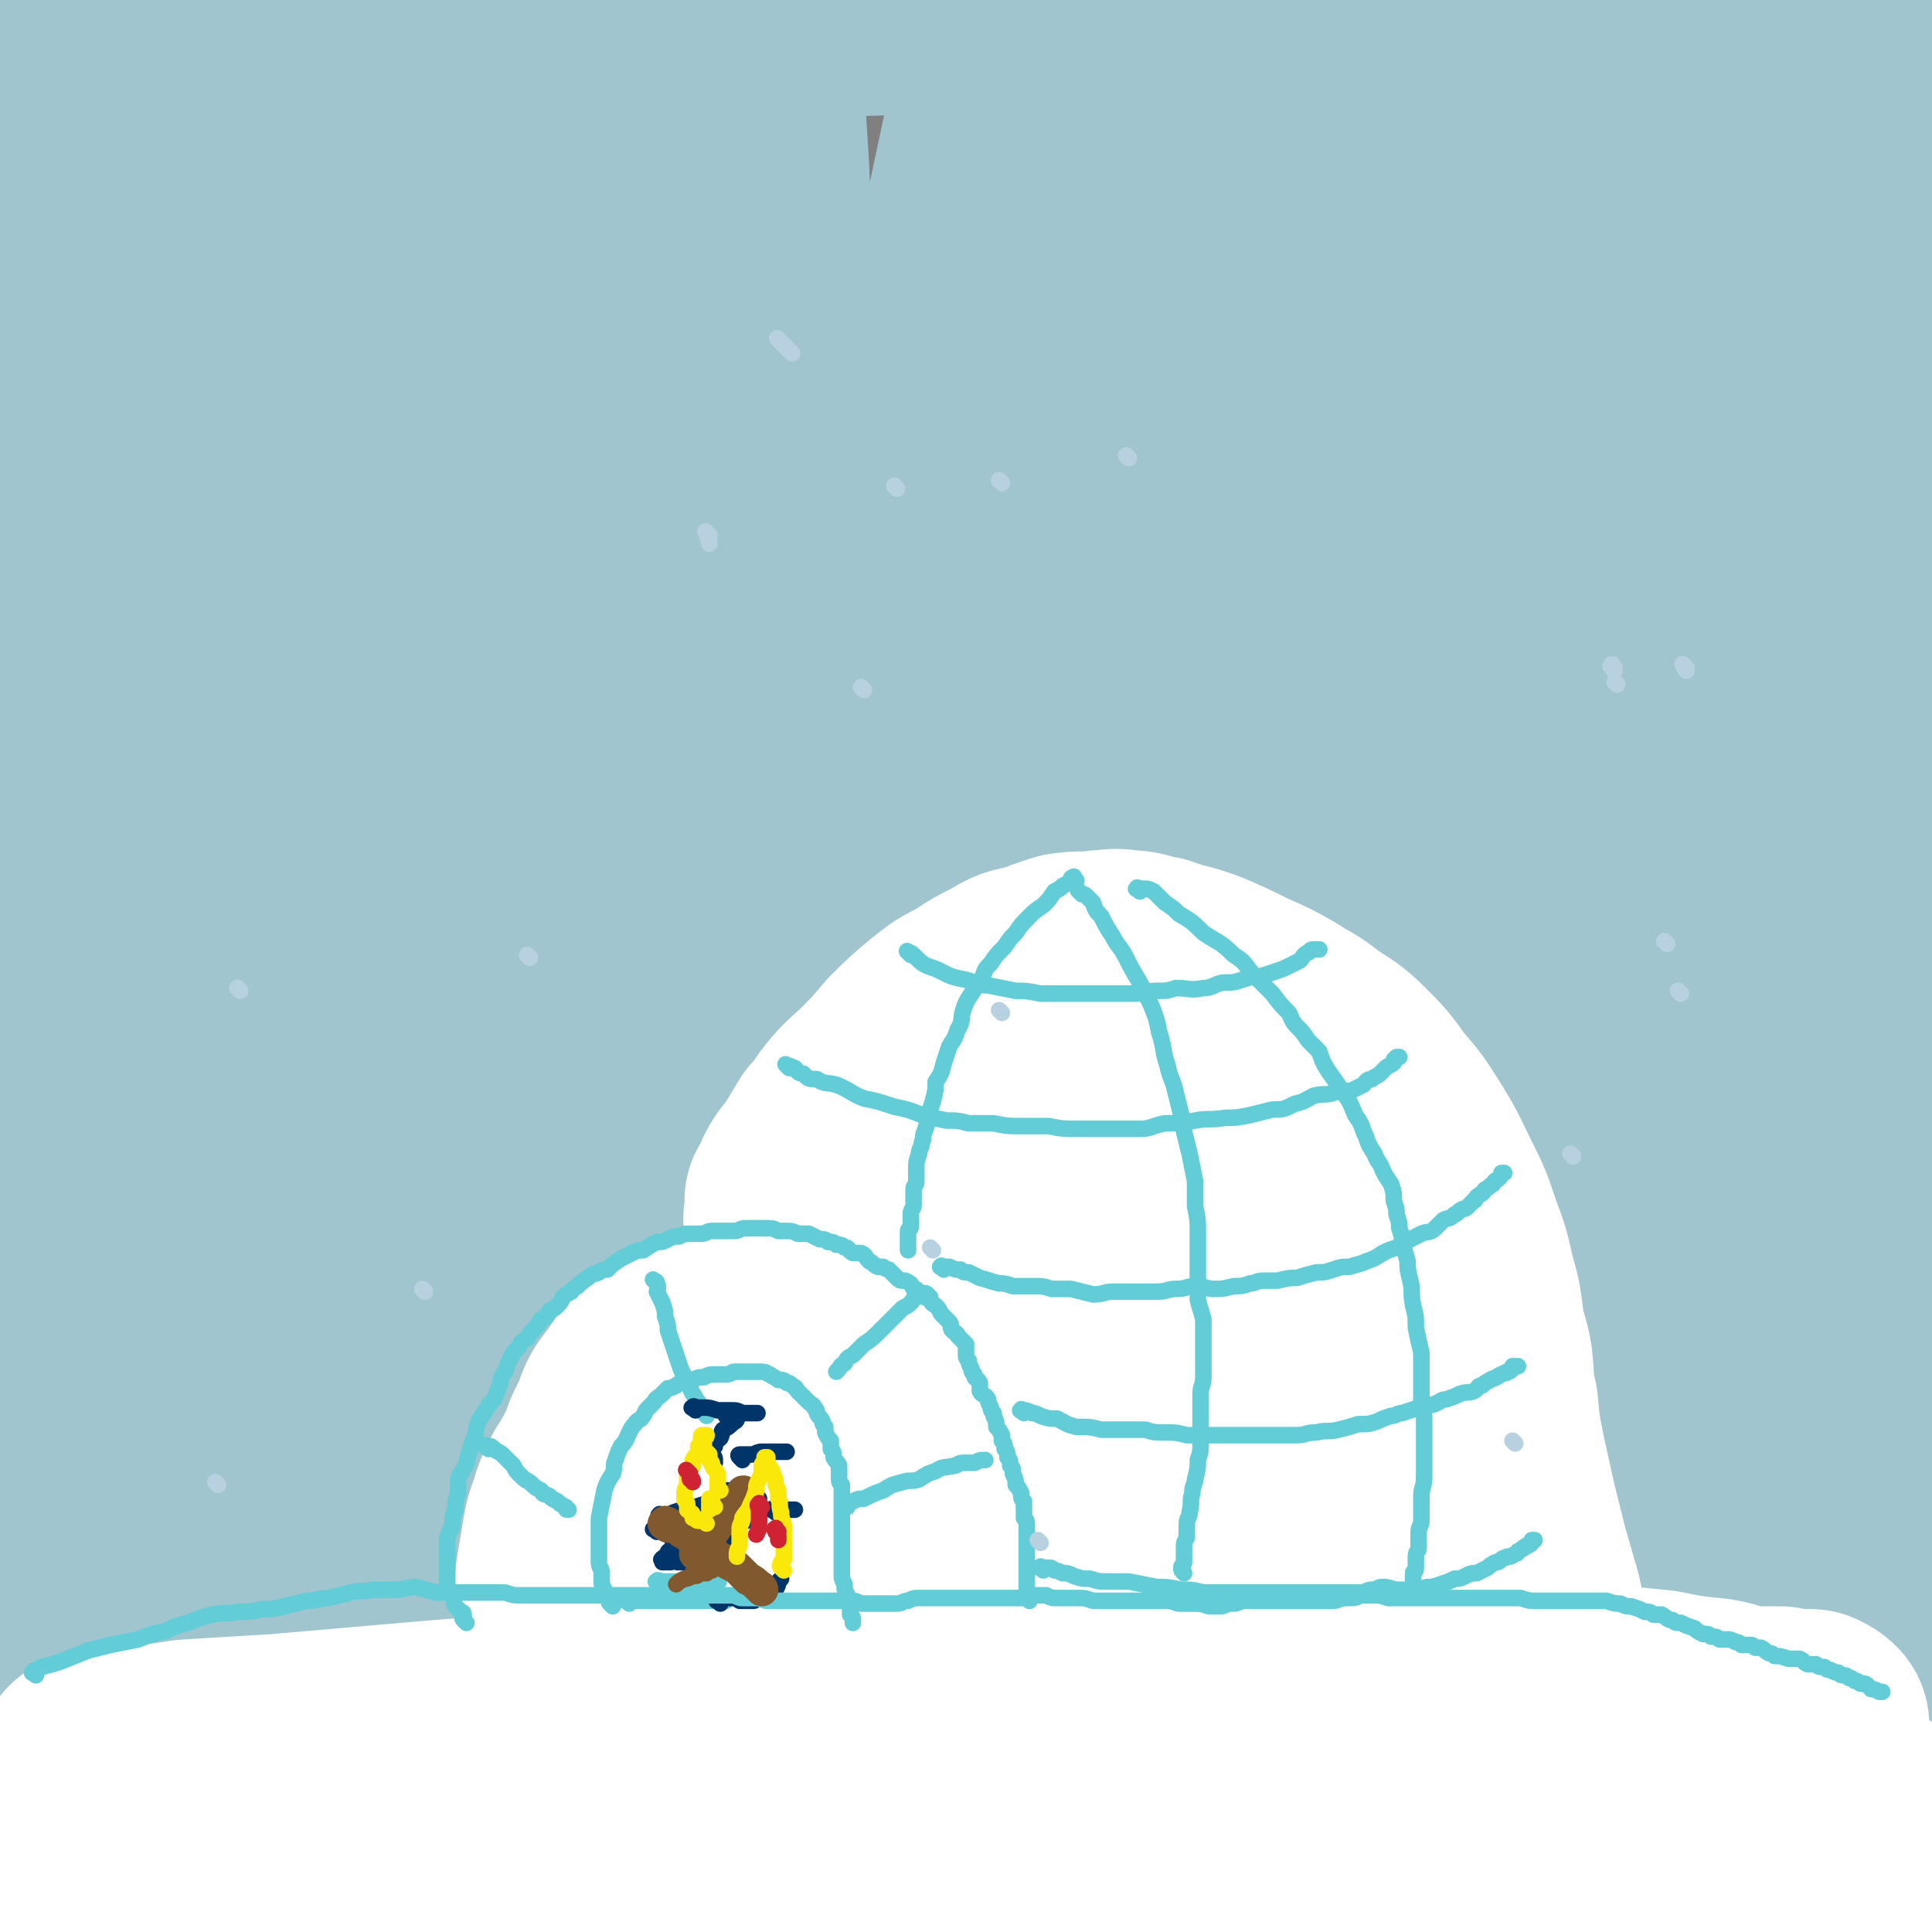 <svg viewBox='0 0 700 700' version='1.1' xmlns='http://www.w3.org/2000/svg' xmlns:xlink='http://www.w3.org/1999/xlink'><rect x="0" y="0" width="700" height="700" fill="#808080" stroke="none"/><g fill='none' stroke='rgb(160,197,207)' stroke-width='80' stroke-linecap='round' stroke-linejoin='round'><path d='M51,21c-1,-1 -1,-2 -1,-1 -1,0 -1,1 -1,2 -1,6 -2,6 -2,11 -2,13 -3,13 -4,26 -2,21 -2,21 -4,43 -1,22 -1,22 -3,44 -1,23 0,23 -1,46 -1,26 0,26 -1,52 -1,29 -1,29 -3,58 -1,29 -2,29 -3,58 -1,27 -2,27 -2,55 1,25 1,25 3,51 1,22 2,22 5,43 1,13 1,13 2,26 1,7 1,7 2,15 1,2 0,2 1,3 0,1 1,0 1,0 0,-2 0,-2 0,-4 0,-13 0,-13 1,-26 1,-26 1,-26 2,-52 1,-29 1,-29 1,-57 0,-32 1,-32 0,-64 -1,-32 -2,-32 -3,-65 -1,-29 0,-29 -1,-58 -1,-28 -1,-28 -2,-56 -1,-28 -1,-28 -2,-55 0,-25 -1,-25 -1,-51 1,-21 1,-21 1,-43 1,-17 1,-17 1,-34 0,-11 0,-11 0,-23 0,-5 -1,-6 -1,-10 0,-1 0,0 0,1 0,1 0,1 0,2 0,6 0,6 0,12 3,20 3,20 5,39 5,31 6,31 10,62 4,36 4,36 7,72 2,26 1,26 2,52 2,33 2,33 3,67 1,42 1,42 3,85 1,45 1,45 2,90 2,33 1,33 3,66 2,26 2,26 5,52 2,18 2,18 4,36 1,10 1,10 3,20 0,2 0,5 0,5 0,-1 0,-3 0,-6 -1,-25 -1,-25 -1,-50 -1,-29 -2,-29 -2,-59 0,-34 0,-34 0,-67 1,-46 1,-46 2,-92 2,-46 2,-46 5,-92 3,-43 2,-43 7,-85 4,-37 4,-37 9,-73 4,-26 4,-26 8,-52 2,-15 2,-15 5,-29 1,-5 2,-7 4,-10 1,-1 2,0 3,2 3,8 3,8 4,17 5,29 5,29 8,57 3,27 3,28 4,55 1,30 0,30 1,61 1,43 2,43 3,86 1,43 1,43 1,86 1,45 1,45 0,90 -1,39 -1,39 -3,79 -1,32 -1,32 -2,64 -2,23 -2,23 -3,45 -1,12 -2,12 -3,24 -1,5 0,6 -1,10 -1,1 -2,0 -2,-2 0,-7 0,-7 1,-15 1,-19 1,-19 3,-38 2,-31 2,-31 4,-63 3,-41 2,-41 5,-83 4,-45 3,-45 7,-90 5,-48 5,-48 11,-96 6,-43 6,-43 14,-86 7,-42 7,-42 15,-84 6,-31 6,-31 12,-62 4,-19 3,-19 7,-38 2,-9 2,-10 5,-17 1,-1 3,0 3,1 0,9 -1,10 -2,20 -2,21 -2,21 -4,41 -3,31 -3,31 -5,62 -3,43 -4,43 -5,86 -2,47 -2,47 -1,95 0,46 0,46 2,91 2,43 1,43 5,86 3,40 4,40 8,81 4,32 4,32 9,64 3,22 3,22 7,43 2,11 3,11 4,22 1,4 1,7 0,8 0,1 -1,-2 -2,-5 -2,-25 -2,-25 -3,-51 -1,-31 -1,-31 -2,-62 -1,-31 -1,-31 -2,-62 -2,-42 -2,-42 -3,-83 -1,-49 -2,-49 -1,-97 0,-46 0,-46 2,-92 2,-44 1,-44 4,-88 2,-37 2,-37 7,-74 4,-29 6,-29 11,-59 4,-22 4,-22 9,-44 2,-11 1,-12 5,-21 1,-2 4,-2 5,0 3,6 3,8 4,15 3,26 3,26 4,52 2,28 2,28 3,55 2,30 2,30 3,61 1,46 1,46 3,91 1,47 1,47 3,94 1,49 2,49 3,98 2,43 2,43 2,87 0,36 0,36 -1,72 -1,26 -1,26 -2,53 -1,16 -1,16 -3,31 -1,7 -1,9 -3,13 -1,2 -3,0 -3,-2 -2,-19 -1,-20 0,-39 1,-28 1,-28 3,-56 3,-38 3,-38 7,-77 4,-47 5,-47 10,-94 6,-51 5,-51 13,-102 7,-53 8,-53 17,-105 8,-48 9,-48 18,-95 7,-37 7,-37 15,-74 5,-25 5,-25 11,-50 2,-11 2,-12 6,-23 1,-2 3,-6 4,-4 3,6 3,10 3,20 1,22 0,22 -3,44 -3,32 -3,32 -7,64 -5,42 -5,42 -9,84 -5,50 -5,50 -9,99 -3,47 -3,47 -4,94 -2,47 -2,47 -3,95 -1,41 -1,41 -1,83 0,32 0,32 0,64 1,24 1,24 1,48 1,13 1,13 2,26 0,4 0,8 0,9 0,1 0,-2 0,-5 0,-28 0,-28 0,-56 0,-32 -1,-32 0,-64 1,-34 1,-34 2,-67 2,-46 2,-46 5,-92 3,-48 3,-48 8,-95 5,-52 6,-52 13,-103 7,-47 7,-47 15,-94 6,-41 6,-41 14,-81 7,-34 7,-35 16,-68 5,-19 3,-21 11,-36 3,-5 8,-6 10,-3 7,8 6,12 8,25 4,23 3,23 5,46 1,33 0,34 1,67 0,46 0,46 0,92 -1,51 -1,51 -2,103 -2,52 -2,52 -4,104 -1,45 -1,45 -3,91 -2,38 -2,38 -5,76 -2,30 -2,30 -5,61 -1,19 -1,19 -3,37 0,10 0,10 -1,20 0,2 -1,5 -1,4 -1,-1 -2,-4 -1,-8 0,-18 1,-18 2,-37 3,-36 3,-36 6,-72 4,-45 4,-45 8,-90 5,-51 5,-51 11,-102 5,-53 6,-53 11,-106 5,-49 4,-49 9,-98 4,-39 4,-39 9,-78 3,-28 3,-28 7,-56 2,-14 1,-15 5,-29 2,-4 5,-8 6,-6 3,3 3,8 4,16 2,19 2,19 3,38 0,31 -1,31 -2,62 -1,42 -1,42 -2,83 -2,48 -2,48 -4,95 -2,51 -2,51 -3,101 -1,46 0,46 0,93 1,46 1,46 2,92 1,33 1,33 2,66 0,22 0,22 1,44 0,13 1,13 1,25 0,4 0,7 0,9 0,1 0,-2 0,-4 3,-26 3,-26 6,-51 3,-28 3,-27 5,-55 3,-32 2,-32 4,-64 4,-44 4,-44 8,-88 5,-47 4,-47 9,-94 6,-52 6,-52 12,-103 5,-46 5,-46 11,-91 5,-40 4,-40 11,-80 6,-34 5,-34 13,-67 5,-20 5,-20 12,-39 3,-7 4,-11 9,-12 3,-1 5,3 6,7 7,21 7,22 11,44 4,26 5,26 6,51 2,33 0,33 0,66 0,56 0,56 -1,112 -1,49 0,49 -3,97 -3,46 -4,46 -8,91 -5,42 -5,42 -11,85 -4,29 -4,29 -9,59 -4,23 -4,23 -8,46 -3,13 -3,13 -5,26 0,6 0,7 0,12 1,1 2,1 3,0 5,-12 5,-13 10,-26 9,-25 10,-25 17,-51 9,-33 9,-33 16,-66 5,-24 5,-24 8,-48 5,-31 5,-31 8,-61 3,-42 3,-42 4,-83 0,-42 0,-42 -2,-84 -1,-39 -1,-39 -3,-77 -2,-33 -3,-33 -6,-66 -1,-27 -1,-27 -2,-53 -1,-18 0,-18 -1,-35 0,-9 -1,-9 -1,-18 0,-3 0,-5 0,-6 0,-1 0,1 0,2 0,3 0,3 0,6 -1,15 -1,15 -2,30 0,24 0,24 -1,47 -1,24 0,24 -1,48 -2,20 -1,20 -5,39 -2,10 -1,13 -7,19 -3,3 -6,2 -11,0 -6,-3 -6,-5 -12,-10 -13,-13 -12,-14 -25,-26 -13,-13 -13,-13 -26,-25 -17,-14 -17,-14 -35,-27 -26,-18 -25,-19 -53,-35 -29,-16 -29,-18 -60,-29 -34,-11 -35,-10 -69,-15 -35,-5 -35,-4 -70,-5 -32,-2 -32,-2 -64,-1 -29,1 -29,1 -58,4 -25,3 -25,3 -49,7 -15,3 -16,3 -30,8 -5,2 -6,2 -8,5 -1,1 0,2 1,2 5,2 5,1 11,1 17,0 17,0 34,-2 27,-1 27,-2 55,-4 38,-3 38,-4 76,-6 41,-3 41,-3 82,-5 37,-1 37,-1 74,-1 35,1 35,0 70,2 28,1 29,1 57,4 22,3 23,2 45,7 13,3 14,3 26,9 8,3 10,3 14,8 2,3 2,6 -1,8 -10,7 -12,5 -24,10 -23,9 -23,8 -46,17 -36,13 -36,12 -71,28 -38,16 -38,16 -75,35 -38,20 -38,20 -74,44 -34,23 -34,23 -67,49 -27,21 -28,21 -52,45 -19,18 -19,18 -34,38 -10,13 -12,14 -16,28 -2,6 -1,13 5,14 21,2 25,-1 49,-7 29,-7 28,-9 56,-20 27,-11 27,-12 55,-24 35,-14 34,-14 70,-28 34,-13 34,-13 69,-25 27,-10 27,-10 55,-18 22,-6 22,-6 44,-12 11,-2 12,-4 23,-4 2,0 5,2 4,4 -6,7 -10,8 -20,15 -21,15 -22,14 -43,29 -31,20 -31,20 -60,41 -34,25 -34,24 -66,50 -30,24 -30,25 -58,50 -24,22 -24,22 -47,44 -12,13 -12,13 -24,26 -7,7 -9,10 -12,15 -1,2 3,0 5,-1 17,-10 16,-11 33,-22 27,-19 27,-19 55,-38 32,-23 31,-23 63,-46 32,-23 32,-23 65,-46 30,-21 29,-22 60,-42 22,-15 22,-16 46,-29 15,-7 16,-10 31,-11 6,-1 11,2 11,8 1,11 -3,13 -9,26 -11,23 -12,23 -26,45 -19,30 -20,30 -40,60 -22,31 -23,30 -46,61 -22,29 -22,28 -44,58 -16,21 -15,22 -31,44 -10,14 -10,14 -20,29 -4,6 -6,10 -7,13 0,1 3,-3 5,-5 13,-14 13,-14 27,-28 23,-24 23,-24 46,-48 26,-27 26,-27 52,-53 26,-26 26,-27 54,-51 21,-19 20,-21 44,-36 15,-8 19,-12 33,-11 8,2 11,8 12,17 3,18 0,20 -5,38 -8,27 -9,26 -20,52 -11,27 -10,27 -22,53 -12,25 -13,25 -26,49 -9,18 -10,17 -20,35 -7,13 -7,14 -14,27 -3,5 -3,7 -7,11 0,0 -1,-1 -1,-2 3,-12 4,-12 9,-25 8,-19 8,-18 16,-37 9,-26 10,-25 17,-51 10,-33 9,-33 16,-67 8,-37 8,-37 14,-74 7,-42 7,-42 12,-84 5,-47 4,-47 8,-94 4,-47 2,-48 7,-95 3,-37 4,-37 8,-75 3,-28 4,-28 6,-56 1,-16 1,-16 0,-32 0,-8 -1,-8 -3,-15 0,-1 -1,-3 -1,-2 0,4 2,6 3,12 4,21 4,21 8,43 4,23 4,23 7,45 4,33 4,33 7,67 3,40 4,40 4,80 1,44 1,44 -1,88 -2,42 -2,42 -6,84 -4,35 -5,35 -10,71 -4,32 -4,32 -7,64 -2,25 -2,25 -3,50 -1,17 -1,17 -2,34 0,9 1,9 1,18 0,1 0,2 0,3 0,1 0,0 0,0 1,-4 1,-4 3,-8 4,-15 5,-15 9,-30 6,-26 7,-26 11,-53 5,-32 5,-32 7,-65 3,-33 2,-33 2,-67 0,-33 0,-33 -1,-67 -2,-31 -2,-31 -4,-62 -2,-27 -1,-27 -4,-53 -2,-14 -1,-15 -5,-28 -1,-2 -2,-2 -4,-2 -1,-1 -1,0 -1,1 -2,6 -2,6 -3,13 -3,21 -3,21 -6,43 -5,33 -7,32 -11,66 -5,34 -4,34 -6,68 -2,37 -1,37 -1,73 0,37 -1,37 1,74 1,35 2,35 5,71 3,28 5,28 5,56 0,21 -1,21 -5,42 -2,12 -3,12 -5,24 -2,8 -2,8 -4,15 -1,3 -1,4 -2,6 -1,0 -2,0 -2,0 -2,0 -2,-1 -2,-1 -2,-2 -2,-2 -3,-4 -7,-9 -7,-9 -14,-18 -13,-16 -13,-16 -27,-31 -12,-15 -12,-15 -26,-30 -16,-17 -16,-17 -34,-34 -25,-25 -25,-25 -51,-50 -26,-25 -26,-24 -52,-49 -25,-24 -26,-23 -51,-48 -19,-19 -19,-19 -37,-39 -13,-14 -13,-14 -25,-29 -6,-7 -6,-7 -11,-13 0,0 -1,0 -1,0 4,6 6,5 9,11 7,14 7,14 12,28 8,22 8,23 14,46 9,35 9,35 16,71 8,33 7,33 13,67 6,30 6,30 11,60 3,20 3,20 5,41 1,10 1,10 2,20 0,1 -1,2 -1,2 2,-8 2,-10 4,-19 6,-21 6,-21 12,-43 9,-32 10,-32 19,-63 11,-34 10,-34 21,-67 8,-25 7,-25 16,-50 5,-14 4,-15 12,-27 3,-5 5,-7 10,-8 3,0 6,2 7,7 3,11 3,13 2,25 -1,20 -2,20 -6,40 -6,27 -7,26 -14,53 -6,27 -6,27 -13,55 -6,22 -6,22 -13,43 -4,12 -3,13 -9,23 -3,4 -5,6 -9,5 -3,0 -4,-3 -4,-7 0,-27 1,-28 5,-55 4,-29 5,-29 11,-57 5,-26 6,-26 11,-52 5,-25 5,-25 10,-49 2,-13 1,-14 5,-26 1,-3 2,-6 3,-5 2,2 2,6 3,11 5,27 4,27 10,53 4,24 3,24 11,48 6,21 7,21 16,41 9,23 9,23 20,45 9,19 10,19 20,36 6,12 6,12 14,24 4,6 4,6 8,11 2,3 3,3 4,5 0,0 -1,0 -1,0 -1,0 -1,-1 -2,-1 -6,-1 -6,-1 -11,-2 -21,-1 -21,-1 -43,0 -25,0 -25,1 -50,2 -29,1 -29,1 -57,1 -33,-1 -33,-2 -66,-2 -35,-1 -35,-2 -69,-2 -33,0 -33,0 -67,0 -27,1 -27,1 -53,3 -21,2 -21,3 -41,5 -15,1 -15,2 -30,2 -7,0 -8,0 -15,-1 -2,0 -3,-1 -4,-3 -2,-3 -2,-4 -3,-8 -2,-13 -1,-13 -2,-26 -1,-24 0,-24 -1,-47 0,-26 0,-26 -1,-52 0,-23 0,-23 -2,-46 -1,-19 -1,-19 -3,-37 -1,-13 -1,-13 -2,-25 -1,-4 -1,-4 -2,-7 -1,0 -1,0 -1,0 0,6 1,6 1,13 2,20 2,20 3,41 1,27 1,28 2,55 0,27 0,27 -1,54 -1,26 -1,26 -2,51 -2,22 -2,22 -5,44 -2,15 -3,15 -5,30 -1,6 0,6 -1,11 0,1 0,2 0,2 -1,0 -2,-1 -2,-2 0,-3 0,-3 1,-6 0,-15 0,-15 0,-29 2,-30 2,-30 3,-59 1,-33 1,-33 2,-65 1,-25 2,-25 3,-49 1,-13 -1,-14 1,-26 1,-3 2,-4 4,-5 1,-1 2,-1 2,0 4,6 5,6 8,13 8,18 8,18 16,37 8,20 7,20 16,40 7,17 6,18 15,33 8,15 8,15 18,28 9,10 9,11 20,18 11,6 12,7 25,9 11,2 12,1 23,-2 20,-6 19,-8 38,-16 22,-9 21,-10 42,-19 18,-8 18,-8 37,-16 14,-6 14,-6 28,-11 8,-2 8,-2 16,-3 2,0 4,0 4,0 0,0 -2,0 -3,0 -19,3 -19,4 -39,7 -30,4 -30,5 -61,6 -23,0 -23,-2 -45,-4 -21,-3 -21,-3 -41,-6 -21,-3 -22,-3 -43,-6 -13,-3 -13,-3 -26,-6 -6,-1 -6,-1 -11,-2 -1,0 0,1 0,1 0,0 0,0 1,0 7,-2 7,-3 14,-5 19,-5 19,-6 39,-9 26,-3 26,-4 53,-3 33,1 33,3 66,7 33,4 33,6 65,10 28,3 28,3 56,4 23,0 23,0 46,-1 16,-1 16,-1 33,-3 13,-2 13,-3 26,-5 11,-2 11,-3 22,-4 6,-1 6,-1 12,-1 2,0 3,0 4,2 1,1 1,2 2,4 2,8 2,8 4,16 4,12 3,12 7,24 3,10 3,10 8,19 4,7 4,8 10,13 7,5 7,5 16,7 8,2 9,2 17,1 9,-1 10,-1 18,-4 8,-4 8,-4 14,-10 6,-6 7,-6 11,-14 4,-8 4,-8 6,-17 2,-11 2,-11 3,-21 2,-14 2,-14 3,-28 2,-16 1,-16 3,-32 2,-15 3,-15 5,-30 2,-15 3,-15 4,-30 1,-12 0,-12 2,-25 0,-10 1,-10 2,-20 1,-5 1,-6 3,-11 0,-2 0,-3 2,-4 1,-1 2,-1 3,0 2,2 2,2 3,5 3,11 3,12 5,24 3,19 4,19 6,39 2,23 2,23 3,45 0,20 0,20 0,41 0,19 0,19 -1,39 0,16 -1,16 -1,32 0,15 0,15 0,30 0,8 0,8 0,17 0,4 0,4 0,8 0,1 0,2 0,2 0,0 0,-1 0,-2 0,-1 0,-1 0,-3 -1,-5 -1,-5 -1,-10 -1,-13 -1,-13 0,-25 1,-15 1,-15 3,-31 1,-16 1,-16 2,-32 0,-14 0,-14 0,-29 0,-12 -1,-12 -2,-24 0,-11 0,-11 -1,-22 -1,-10 -1,-10 -3,-20 -1,-9 -1,-9 -2,-18 -2,-8 -1,-8 -2,-16 0,-6 -1,-6 -1,-13 0,-4 1,-4 1,-9 0,-1 0,-1 0,-3 0,0 0,-1 0,0 0,0 0,0 0,1 1,3 1,3 1,5 1,6 1,6 1,12 0,10 1,10 -1,20 -1,12 0,12 -5,23 -3,8 -3,10 -11,16 -7,6 -9,5 -19,7 -11,2 -12,2 -23,-1 -18,-6 -19,-6 -36,-18 -20,-14 -20,-16 -38,-34 -19,-20 -18,-21 -36,-42 -18,-20 -18,-20 -37,-40 -15,-17 -14,-18 -32,-32 -13,-11 -14,-12 -30,-18 -10,-4 -11,-2 -22,-1 -5,0 -6,1 -10,4 -4,3 -4,3 -6,8 -3,5 -4,5 -5,11 -2,7 -3,8 0,14 5,10 5,12 15,19 15,11 16,11 34,17 23,8 24,7 47,10 24,3 24,1 48,1 21,0 21,-1 42,-2 19,-2 19,-3 38,-3 13,0 13,0 26,2 9,1 9,1 18,4 8,3 9,2 15,7 4,4 5,5 5,10 -1,4 -2,4 -6,7 -10,10 -11,10 -22,20 -14,12 -13,12 -26,24 -7,7 -8,7 -14,13 -1,0 -1,0 -1,1 '/></g>
<g fill='none' stroke='rgb(255,255,255)' stroke-width='80' stroke-linecap='round' stroke-linejoin='round'><path d='M33,640c-1,-1 -2,-1 -1,-1 0,-1 1,0 2,0 5,0 5,-1 9,-2 12,-1 12,-1 25,-3 16,-1 16,-1 33,-2 23,-2 23,-2 46,-4 23,-2 23,-2 46,-3 21,-1 21,-1 42,-3 20,-1 20,-2 40,-2 22,-1 22,0 44,0 23,0 23,0 46,0 22,0 22,0 44,-1 22,-1 22,0 43,-1 18,-1 18,-2 37,-3 17,-2 17,-1 34,-2 15,0 15,-1 30,-1 14,1 14,1 28,2 10,1 10,1 20,2 10,2 10,2 20,3 6,1 6,2 13,3 5,0 5,0 11,0 4,1 4,1 8,1 2,0 2,0 3,0 2,1 2,1 3,2 0,0 0,0 0,1 0,0 0,0 0,0 -1,1 -1,0 -2,1 0,0 0,0 -1,1 -2,1 -2,1 -5,2 -8,3 -8,3 -17,6 -14,5 -13,5 -28,9 -15,4 -15,4 -30,7 -17,4 -17,4 -34,7 -19,4 -19,4 -38,7 -20,2 -21,2 -41,2 -25,1 -25,1 -50,1 -25,0 -25,0 -50,0 -25,-1 -25,-1 -49,-2 -23,-1 -23,-1 -46,-2 -19,-1 -19,-2 -39,-2 -18,-1 -18,-1 -37,-1 -20,1 -20,1 -40,1 -21,1 -21,1 -41,3 -18,1 -18,1 -35,3 -13,1 -13,1 -25,3 -11,2 -11,2 -22,6 -7,3 -8,3 -14,7 -5,3 -5,4 -8,8 -2,3 -2,3 -3,7 -1,1 -1,1 -2,3 0,1 -1,2 0,2 0,0 0,-1 1,-1 1,0 1,0 2,0 2,-1 2,-2 5,-3 10,-2 10,-3 21,-4 23,-5 24,-5 48,-7 27,-4 27,-3 54,-6 28,-2 28,-2 56,-4 34,-3 34,-3 68,-5 33,-2 33,-3 65,-3 32,-1 32,-1 63,0 31,0 31,1 61,2 24,0 24,0 48,1 23,0 23,1 47,1 19,0 19,0 39,0 14,0 14,0 28,1 9,0 9,0 18,0 7,0 7,0 14,0 6,0 7,0 13,1 4,1 4,2 9,4 3,1 3,1 6,2 3,2 3,2 5,3 1,1 1,1 2,2 0,0 0,0 0,0 1,0 1,0 1,0 1,0 1,-1 1,-1 0,-1 0,-1 0,-1 0,-1 0,-2 0,-2 0,-2 -1,-1 -1,-2 -1,-1 -1,-1 -1,-2 0,-2 0,-2 0,-3 0,-2 0,-2 0,-3 0,-2 1,-2 1,-4 1,-2 1,-2 2,-4 0,-1 0,-1 0,-3 0,-1 0,0 0,-1 1,-1 0,-2 1,-2 0,-1 1,-1 1,-1 1,0 1,0 2,0 0,0 -1,0 -1,-1 '/><path d='M228,597c-1,-1 -1,-1 -1,-1 -1,-1 0,-1 0,-1 0,-1 0,-1 -1,-2 -1,-3 -2,-3 -2,-6 -2,-6 -2,-6 -4,-13 -1,-7 -2,-7 -2,-15 0,-7 0,-7 1,-15 0,-7 -1,-7 1,-14 1,-7 2,-8 5,-14 2,-6 2,-6 6,-11 4,-6 4,-6 10,-10 4,-4 4,-4 10,-6 6,-2 6,-2 12,-2 6,0 7,0 13,2 7,2 7,2 13,7 7,5 7,6 12,13 6,8 5,8 9,17 4,8 4,8 7,17 2,10 2,10 4,19 2,10 2,10 3,19 1,8 1,8 2,17 0,6 0,6 1,12 0,2 0,2 0,3 '/><path d='M269,538c-1,-1 -1,-2 -1,-1 -1,0 0,0 0,1 1,4 1,4 2,7 2,10 3,9 4,19 2,11 2,11 3,21 1,9 0,9 0,17 0,7 0,7 1,14 0,2 0,2 0,3 '/><path d='M292,509c-1,-1 -1,-1 -1,-1 -1,-1 0,-1 0,-1 0,0 -1,0 -1,0 -1,0 -1,-1 -3,-1 -1,-1 -1,-1 -3,-1 -4,-1 -4,-1 -8,-1 -4,0 -4,0 -9,1 -5,0 -5,0 -10,1 -4,1 -4,1 -9,3 -6,2 -6,2 -11,5 -5,3 -6,3 -10,7 -4,4 -4,4 -8,9 -3,4 -2,4 -5,8 -2,5 -3,5 -4,10 -2,5 -2,5 -3,11 -1,6 -1,6 -2,12 0,7 0,7 1,14 0,7 0,7 0,14 0,2 0,2 0,4 '/><path d='M289,443c-1,-1 -1,-1 -1,-1 -1,-1 0,-1 0,-1 0,0 0,0 0,-1 0,-1 0,-1 0,-1 0,-2 0,-2 0,-4 2,-3 2,-3 3,-6 2,-4 3,-4 5,-7 3,-5 3,-5 6,-10 4,-4 3,-4 7,-9 4,-5 5,-5 9,-9 6,-6 6,-6 11,-12 6,-6 6,-6 12,-11 5,-4 5,-4 11,-7 6,-4 6,-4 12,-7 5,-3 5,-3 11,-4 5,-2 5,-2 11,-4 6,-1 6,0 13,-1 4,0 4,-1 9,0 5,0 5,1 11,2 8,3 8,2 16,5 7,3 7,3 15,7 7,3 7,3 14,7 6,4 6,3 12,8 6,4 7,4 12,9 6,6 6,6 11,13 6,7 6,7 11,15 5,8 5,9 9,17 4,8 4,8 7,17 3,8 3,8 5,17 2,7 2,7 3,15 1,7 2,7 3,13 1,8 0,8 2,16 1,10 1,10 3,20 2,9 2,9 4,18 2,8 2,8 4,16 2,7 2,7 4,14 2,6 1,6 3,12 0,2 0,2 1,4 '/><path d='M332,462c-1,-1 -2,-1 -1,-1 0,-1 1,0 2,0 1,0 1,0 3,0 5,3 5,2 10,5 10,8 11,8 19,17 10,11 10,12 17,25 7,12 7,12 12,26 4,13 4,13 5,26 1,10 0,10 -1,19 -1,8 -2,7 -3,15 -2,5 -1,5 -2,11 0,3 -1,2 -2,5 0,1 0,2 0,2 0,1 0,0 0,0 0,-4 0,-4 1,-7 3,-11 3,-10 6,-21 3,-14 3,-14 5,-28 3,-17 3,-17 5,-33 2,-16 2,-16 2,-32 1,-14 1,-14 -1,-29 -1,-11 -2,-11 -5,-22 -2,-8 -2,-8 -5,-16 -2,-5 -3,-4 -5,-9 -1,-2 -2,-2 -2,-3 -1,-1 -1,-2 -1,-2 0,-1 1,0 2,0 2,1 2,1 4,3 4,5 5,5 9,10 7,10 7,10 13,20 7,12 7,12 13,25 5,11 5,11 9,23 3,9 2,9 5,18 2,6 2,6 5,11 1,2 1,2 2,4 1,1 1,1 2,1 1,0 1,-1 2,-3 2,-4 3,-4 4,-9 4,-8 4,-8 6,-17 2,-10 2,-10 2,-21 0,-9 0,-10 -1,-19 -2,-9 -1,-9 -3,-17 -3,-8 -4,-8 -7,-15 -3,-5 -3,-5 -6,-11 -1,-2 -1,-2 -2,-5 -1,-1 -1,-1 -3,-2 0,0 -1,0 0,0 0,0 1,0 1,0 2,1 2,1 4,2 6,6 6,6 12,12 10,11 11,11 19,23 9,13 9,14 15,29 7,13 7,13 11,28 3,11 3,11 5,23 1,8 1,8 2,17 0,5 0,5 0,11 0,2 -1,2 -1,4 0,1 0,2 0,2 0,0 0,-1 0,-2 0,-2 -1,-2 -1,-3 -2,-7 -1,-8 -4,-14 -4,-13 -4,-13 -10,-24 -7,-14 -7,-14 -14,-28 -8,-13 -7,-13 -15,-25 -7,-12 -7,-12 -15,-23 -6,-8 -6,-9 -14,-16 -6,-6 -7,-6 -14,-10 -7,-4 -8,-4 -15,-5 -7,-2 -7,-1 -14,-2 -3,0 -3,1 -6,1 -3,0 -4,0 -7,1 -4,1 -4,1 -8,2 -2,0 -2,0 -5,1 -2,1 -2,0 -3,1 -1,1 -1,2 -1,3 0,1 -1,1 0,2 1,1 2,0 3,1 6,1 6,1 12,3 12,5 13,4 24,11 16,9 17,9 30,22 12,13 12,14 21,30 7,13 6,13 9,28 3,11 2,11 2,23 0,8 0,9 -3,17 -1,6 -2,6 -5,11 -2,3 -2,3 -4,5 -1,1 -1,1 -2,1 -1,1 -2,2 -2,1 -2,-1 -1,-2 -1,-4 -2,-9 -2,-9 -4,-17 -4,-16 -4,-16 -8,-33 -4,-16 -4,-17 -9,-33 -4,-15 -4,-15 -10,-29 -4,-11 -4,-11 -11,-21 -4,-6 -5,-6 -10,-11 -3,-3 -3,-3 -6,-5 -1,-1 -3,-1 -2,-1 0,1 1,1 2,3 4,4 5,4 8,9 6,8 7,8 11,18 7,13 7,13 11,27 3,14 3,14 5,28 2,14 2,14 4,27 1,4 1,4 1,7 '/></g>
<g fill='none' stroke='rgb(99,205,215)' stroke-width='6' stroke-linecap='round' stroke-linejoin='round'><path d='M169,588c-1,-1 -1,-1 -1,-1 -1,-1 0,-1 0,-1 0,0 0,-1 0,-1 0,-1 -1,-1 -1,-1 -1,-1 -1,-1 -1,-1 -1,-1 -1,-1 -1,-1 -1,-1 0,-2 -1,-3 0,-1 -1,-1 -1,-2 -1,-1 -1,-1 -1,-2 0,-2 0,-2 0,-4 0,-2 0,-2 0,-5 0,-2 0,-2 0,-4 0,-2 0,-2 0,-5 1,-2 1,-2 2,-5 0,-3 0,-3 1,-5 0,-3 0,-3 1,-6 0,-2 0,-2 0,-5 1,-3 2,-3 3,-6 1,-4 1,-4 2,-7 2,-4 1,-4 2,-7 1,-3 2,-3 3,-5 1,-2 1,-2 3,-4 1,-2 1,-3 2,-5 1,-3 0,-3 2,-5 1,-3 1,-3 2,-5 1,-2 1,-2 3,-4 1,-2 1,-2 3,-3 1,-2 1,-2 3,-4 1,-1 1,-1 2,-3 2,-1 2,-1 3,-3 1,-1 1,0 3,-2 1,-1 1,-1 2,-3 1,-1 1,-1 3,-2 1,-2 2,-1 3,-3 2,-1 1,-1 3,-2 2,-2 2,-1 4,-2 1,-1 2,-1 3,-1 2,-2 2,-2 5,-4 2,-1 2,-1 4,-2 2,-1 2,-1 4,-1 3,-2 3,-2 5,-3 2,0 2,0 4,-1 2,-1 2,-1 4,-1 2,-1 2,-1 4,-1 2,0 2,0 4,0 2,0 2,-1 4,-1 2,0 2,0 4,0 2,0 2,0 4,0 2,0 2,-1 4,-1 1,0 1,0 3,0 2,0 2,0 4,0 3,0 3,0 5,1 2,0 2,0 3,0 2,0 2,0 4,1 2,0 2,0 4,0 2,1 2,1 4,2 2,0 2,0 3,1 2,0 2,0 3,1 2,0 2,0 3,1 2,0 1,1 3,2 1,0 2,0 3,0 2,1 1,1 3,3 2,1 1,1 3,2 1,0 1,0 2,0 1,1 2,1 2,1 2,2 2,2 3,3 1,1 1,1 3,1 2,1 2,1 3,3 1,0 1,0 3,2 0,0 0,0 1,1 0,0 1,0 1,0 2,2 1,2 3,3 1,1 1,1 2,3 1,1 1,1 3,3 1,1 0,2 1,3 1,1 2,1 2,2 2,2 2,2 3,3 0,1 0,2 0,3 0,2 0,2 1,3 0,1 0,1 1,3 0,1 0,1 1,2 0,2 1,1 2,3 0,1 0,2 0,3 1,2 2,1 3,3 0,1 0,1 1,3 0,1 0,1 1,2 0,1 0,0 0,1 1,2 1,2 1,4 1,1 1,1 2,3 0,1 0,1 0,2 1,1 1,1 1,3 1,1 1,1 1,3 1,1 1,1 1,3 1,1 1,1 1,3 1,2 1,2 1,4 1,1 1,1 2,3 0,2 0,2 1,3 0,2 0,2 0,3 0,1 0,1 0,3 1,1 1,1 1,3 0,1 0,1 0,2 0,1 0,1 0,2 0,1 0,1 0,2 0,1 0,1 0,2 0,1 0,1 0,3 0,1 0,1 0,2 0,1 0,1 0,3 0,1 0,1 0,2 0,0 0,0 0,1 0,1 0,1 0,2 0,1 0,1 0,2 0,1 0,1 0,2 0,0 0,0 1,1 0,0 0,0 0,1 0,0 0,0 0,0 '/><path d='M222,582c-1,-1 -1,-1 -1,-1 -1,-1 0,-1 0,-1 0,-1 -1,-1 -1,-1 -1,-2 -1,-2 -1,-3 -1,-2 -1,-2 -1,-3 0,-2 0,-2 0,-3 0,-2 -1,-2 -1,-4 0,-2 0,-2 0,-4 0,-3 0,-3 0,-5 0,-4 0,-4 0,-7 1,-5 1,-5 2,-10 1,-3 1,-3 3,-6 1,-3 0,-3 1,-5 1,-3 1,-3 2,-5 2,-2 2,-3 3,-5 1,-2 1,-2 2,-3 1,-2 2,-1 3,-3 1,-1 0,-1 2,-3 1,-1 1,-1 2,-2 1,-2 1,-1 3,-3 1,-1 1,-1 2,-2 1,0 1,0 3,-1 1,-1 2,-1 3,-1 2,-1 1,-1 3,-1 2,-1 2,-1 4,-1 2,-1 2,-1 4,-1 2,0 2,0 4,0 2,0 2,-1 3,-1 2,0 2,0 3,0 2,0 2,0 3,0 1,0 1,0 3,0 0,0 1,0 1,0 2,0 2,1 3,1 1,1 2,1 3,2 2,0 2,0 3,1 1,0 1,0 2,1 2,1 1,1 2,2 1,1 1,1 2,2 1,1 1,1 2,2 1,1 2,1 2,2 1,1 1,1 1,2 1,2 1,1 2,3 0,1 0,1 1,2 0,1 0,1 0,2 1,2 1,2 2,3 0,1 0,1 0,3 1,1 1,1 1,3 1,2 1,1 2,3 0,2 0,2 0,4 0,2 0,2 1,3 0,1 0,1 0,3 0,1 0,1 0,2 0,1 0,1 0,2 0,1 0,1 0,3 0,0 0,0 0,1 0,1 0,1 0,3 0,0 0,0 0,1 0,1 0,1 0,2 0,1 0,1 0,2 0,1 0,1 0,1 0,1 0,1 0,2 0,1 0,1 0,1 0,2 0,2 0,3 0,1 0,1 0,3 0,1 0,1 0,2 0,1 0,1 0,2 0,1 0,1 1,3 0,2 0,2 1,4 0,2 0,2 1,4 0,2 0,2 0,3 1,1 1,1 1,2 0,0 0,0 0,1 0,0 0,0 0,0 '/><path d='M342,460c-1,-1 -2,-1 -1,-1 0,-1 0,0 1,0 1,0 1,0 2,0 2,1 2,1 4,1 1,1 1,1 3,1 2,1 2,1 4,2 4,1 3,1 7,2 2,0 2,0 5,1 3,0 3,0 7,0 4,0 4,0 7,1 4,0 4,0 7,0 4,1 4,1 8,2 4,0 4,-1 7,-1 4,0 4,0 7,0 2,0 2,0 4,0 3,0 3,0 5,0 4,0 4,-1 7,-1 4,0 4,-1 7,-1 4,0 4,1 7,1 3,0 3,0 7,-1 3,0 3,0 6,-1 2,0 2,-1 5,-1 2,0 2,0 5,0 4,-1 4,-1 7,-1 3,-1 3,-1 7,-2 3,0 3,0 6,-1 3,-1 3,-1 6,-1 3,-1 4,-1 6,-2 3,-1 3,-1 6,-3 2,-1 2,-1 5,-2 2,-1 2,-1 5,-3 2,-1 2,-1 4,-2 2,-1 3,0 5,-2 1,-1 1,-1 3,-3 2,-1 2,0 4,-2 1,0 1,-1 3,-2 1,0 1,0 2,-1 1,-1 1,-1 2,-2 1,0 0,-1 2,-2 1,-1 1,0 2,-2 2,-1 1,-1 3,-2 1,-2 1,-1 2,-2 1,-1 1,-1 1,-2 1,0 1,0 1,0 '/><path d='M371,512c-1,-1 -2,-1 -1,-1 0,-1 0,0 1,0 1,0 1,0 3,1 1,0 1,0 3,1 3,1 3,1 6,1 4,2 3,2 7,3 5,0 5,0 9,1 5,0 5,0 9,0 3,0 3,0 7,0 3,1 3,1 7,1 4,0 4,0 8,1 4,0 4,0 8,0 4,0 4,0 7,0 4,0 4,0 7,0 3,0 3,0 6,0 2,0 2,0 5,0 3,0 3,0 7,0 3,0 3,-1 7,-1 4,-1 4,0 8,-1 4,-1 4,-1 7,-2 4,0 4,0 7,-1 2,-1 2,-1 5,-2 2,0 2,-1 4,-1 3,-1 3,-1 6,-2 3,-1 3,-1 5,-1 3,-1 3,-2 5,-2 3,-1 3,-1 5,-2 3,-1 3,0 5,-1 2,-1 1,-2 3,-2 1,-1 1,-1 3,-2 1,-1 1,0 2,-1 1,0 1,-1 2,-1 1,-1 2,0 2,-1 1,0 1,0 2,-1 0,0 0,-1 0,-1 1,0 1,0 2,0 '/><path d='M378,569c-1,-1 -2,-1 -1,-1 0,-1 0,0 1,0 1,0 1,0 2,0 1,0 1,0 2,1 1,0 1,0 3,1 2,0 2,0 4,1 3,1 3,1 6,1 3,1 3,1 7,1 4,0 4,0 7,0 5,1 5,1 10,2 4,0 4,0 9,1 4,0 4,0 8,1 4,0 4,0 7,0 4,0 4,0 7,0 4,0 4,0 8,0 2,0 2,0 5,0 4,0 4,0 7,0 3,0 3,0 6,0 3,0 3,0 6,0 2,0 2,0 5,0 3,0 3,0 6,0 2,0 2,-1 4,-1 2,0 2,-1 4,-1 3,0 3,1 6,1 2,0 2,0 4,0 3,0 3,0 6,-1 2,0 2,0 5,-1 3,-1 3,-1 5,-2 2,0 2,0 4,-1 2,-1 2,-1 4,-1 2,-1 2,-1 4,-2 1,-1 1,-1 3,-2 1,0 1,0 2,-1 1,-1 1,0 2,-1 2,0 1,0 3,-1 0,0 1,0 1,-1 1,0 1,-1 2,-1 0,-1 1,0 1,-1 1,0 1,0 2,-1 0,0 0,-1 0,-1 1,0 1,0 1,0 '/><path d='M286,387c-1,-1 -2,-2 -1,-1 0,0 1,0 3,1 1,1 1,2 3,2 2,2 2,2 5,2 3,2 3,1 7,2 5,2 5,3 10,5 5,1 5,1 11,3 5,1 5,1 10,3 4,1 4,1 9,2 4,0 4,0 8,1 5,0 5,0 9,0 5,1 5,1 10,1 5,0 5,0 10,0 5,1 5,1 11,1 6,0 6,0 11,0 5,0 5,0 11,0 4,0 4,-1 9,-2 5,0 5,0 11,-1 5,-1 5,0 11,-1 4,0 4,0 9,-1 4,-1 4,-1 8,-2 4,0 4,0 8,-2 4,-1 3,-1 7,-3 4,-1 4,0 7,-1 3,-1 3,0 7,-1 2,-1 2,-1 4,-2 1,-1 1,-2 3,-2 1,-1 2,-1 3,-2 1,-1 1,-1 2,-2 1,-1 2,-1 3,-2 0,0 0,-1 0,-1 1,-1 1,-1 1,-1 1,0 1,0 1,0 '/><path d='M330,346c-1,-1 -2,-2 -1,-1 0,0 1,0 2,1 1,1 1,1 1,1 2,2 2,2 4,3 3,1 3,1 5,2 4,2 4,2 9,3 4,1 4,2 8,2 5,1 5,1 10,2 4,0 4,0 9,1 5,0 5,0 10,0 5,0 5,0 10,0 4,0 4,0 8,0 4,0 4,0 7,0 4,0 4,-1 7,-1 4,0 4,0 7,-1 5,0 5,1 10,0 3,0 3,-1 7,-2 4,0 4,0 7,-1 3,-1 3,-1 6,-1 3,-1 3,-1 6,-2 3,-1 3,-1 5,-2 2,-1 2,-1 4,-2 1,-1 1,-2 3,-3 1,0 0,-1 2,-1 0,0 0,0 1,0 1,0 1,0 1,0 '/><path d='M390,319c-1,-1 -1,-2 -1,-1 -1,0 -1,0 -1,1 -1,1 -1,1 -3,2 -1,1 -1,1 -3,2 -2,3 -2,3 -4,5 -3,2 -3,2 -5,4 -3,3 -3,3 -5,6 -2,2 -2,2 -4,5 -3,3 -3,3 -5,6 -2,2 -2,2 -3,5 -2,3 -2,3 -4,6 -2,3 -2,3 -3,6 -1,3 0,4 -2,7 -1,3 -1,3 -3,6 -1,3 -1,3 -2,6 -1,4 -1,4 -3,7 0,3 0,3 -1,7 -1,3 -1,3 -2,6 0,2 0,2 -1,5 -1,2 0,2 -1,4 0,2 -1,2 -1,4 -1,3 -1,3 -1,5 0,1 0,1 0,2 0,2 0,2 0,3 0,2 -1,1 -1,3 0,2 0,2 0,3 0,2 0,2 0,3 0,1 -1,1 -1,3 0,1 0,1 0,3 0,0 0,1 0,1 0,2 -1,1 -1,2 0,2 0,2 0,3 0,1 0,1 0,3 0,0 0,0 0,1 0,0 0,0 0,0 '/><path d='M392,324c-1,-1 -2,-2 -1,-1 0,0 0,0 1,1 1,0 1,0 2,1 1,1 1,1 2,2 1,3 1,3 3,5 2,4 2,4 4,7 2,4 3,4 5,8 2,4 2,4 5,9 2,4 2,4 4,8 2,5 2,5 3,10 2,6 1,6 3,12 1,5 2,5 3,10 1,4 1,4 2,8 1,3 1,3 1,6 1,4 1,4 2,8 1,5 1,5 2,10 0,5 0,5 0,9 1,5 1,5 1,9 0,4 0,4 0,8 0,4 0,4 0,9 0,4 0,4 0,8 1,4 1,3 2,7 0,4 0,4 0,8 0,3 0,3 0,7 0,3 0,3 0,6 0,3 -1,3 -1,6 0,2 0,2 0,5 0,2 0,2 0,5 0,4 0,4 0,7 0,4 0,4 -1,7 0,3 0,3 -1,7 0,2 -1,2 -1,5 -1,3 0,3 -1,7 0,2 -1,2 -1,4 0,2 0,2 0,5 -1,2 -1,2 -1,3 0,2 0,2 0,3 0,1 0,1 0,3 0,1 -1,1 -1,2 0,1 0,1 1,2 0,0 0,0 0,0 '/><path d='M413,323c-1,-1 -2,-1 -1,-1 0,-1 0,0 1,0 1,0 1,0 1,0 2,0 2,0 4,1 2,2 2,2 4,4 3,2 3,2 5,4 5,3 5,3 9,7 6,4 6,3 11,8 5,3 4,4 8,8 3,3 3,3 6,6 3,4 3,4 6,7 1,2 1,3 3,5 2,2 2,2 4,5 2,2 2,2 4,4 1,3 1,3 2,5 3,5 3,4 6,9 3,4 3,4 5,9 3,4 2,4 4,8 1,3 1,3 3,6 1,3 2,3 3,6 1,2 1,2 3,5 1,3 1,3 1,6 1,3 1,3 1,5 1,3 1,3 1,5 1,3 1,3 1,5 1,4 1,3 2,7 0,3 0,3 1,7 1,4 0,4 1,9 1,4 1,4 1,8 1,5 1,5 2,9 0,4 0,4 0,7 0,3 0,3 0,6 0,3 0,3 0,6 1,3 1,3 1,6 0,4 0,4 0,7 0,4 0,4 0,7 0,3 0,3 0,6 0,4 -1,4 -1,7 0,2 0,2 0,4 0,2 0,2 0,5 0,2 -1,2 -1,4 0,2 0,2 0,3 0,2 0,2 0,3 0,1 -1,1 -1,3 0,1 0,1 0,2 0,1 0,1 0,2 0,2 -1,1 -1,2 0,1 0,1 0,2 0,1 0,1 0,2 0,0 0,0 0,0 '/><path d='M177,525c-1,-1 -2,-1 -1,-1 0,-1 0,0 1,0 1,0 1,0 2,1 1,1 2,1 3,2 2,2 2,2 4,4 1,2 1,2 3,4 2,2 2,1 4,3 1,1 1,1 3,2 1,2 1,1 3,2 1,1 1,1 3,2 1,1 1,1 3,2 0,1 0,1 1,1 '/><path d='M238,465c-1,-1 -2,-2 -1,-1 0,0 1,0 1,1 1,2 0,2 0,3 1,2 1,2 2,4 1,3 1,3 1,5 1,3 1,3 1,5 1,3 1,3 2,6 1,3 1,3 2,6 1,3 1,3 3,6 1,3 1,3 2,5 1,1 1,2 2,3 0,1 1,1 2,3 0,0 0,1 1,2 0,0 0,0 0,0 '/><path d='M337,470c-1,-1 -1,-1 -1,-1 -1,-1 -1,0 -1,0 -1,0 -2,0 -3,1 -1,0 -1,1 -2,2 -1,1 -1,1 -3,2 -2,2 -2,2 -4,4 -2,2 -2,2 -4,4 -3,3 -3,3 -6,5 -2,2 -2,2 -4,4 -2,1 -2,1 -3,3 -2,1 -1,1 -3,3 0,0 0,0 0,0 '/><path d='M307,546c-1,-1 -2,-1 -1,-1 0,-1 0,0 1,0 1,0 1,-1 2,-1 2,-1 2,-1 4,-1 4,-2 4,-2 7,-3 3,-2 3,-2 7,-3 3,-1 3,0 6,-1 3,-2 3,-2 6,-3 3,-2 3,-1 7,-2 1,0 1,-1 3,-1 2,0 2,0 4,0 1,0 1,-1 3,-1 0,0 0,0 1,0 '/><path d='M228,581c-1,-1 -2,-1 -1,-1 0,-1 1,0 2,0 1,0 1,0 2,0 1,0 1,0 2,0 1,0 1,0 2,0 2,0 2,0 4,0 3,0 3,0 5,0 2,0 2,0 4,0 2,0 2,0 4,0 1,0 1,0 3,0 1,0 1,0 2,0 1,0 1,0 3,0 1,0 1,0 2,0 0,0 0,0 1,0 '/><path d='M239,574c-1,-1 -2,-1 -1,-1 0,-1 1,0 2,0 1,0 1,0 2,0 1,0 1,0 3,0 2,0 2,0 3,0 2,0 2,0 3,0 2,0 2,0 3,0 1,0 1,0 3,0 1,0 1,0 2,0 0,0 0,0 1,0 0,0 1,0 0,0 0,0 0,-1 -1,-1 -1,0 -1,0 -2,0 -1,0 0,-1 -1,-1 -1,-1 -1,0 -2,0 -1,0 0,-1 -2,-1 0,0 -1,0 -1,0 -1,0 -1,0 -1,0 1,0 1,-1 3,-1 1,0 1,0 2,0 1,0 1,0 1,0 1,0 1,0 2,0 0,0 0,-1 1,-1 0,0 1,0 1,0 0,0 -1,0 -1,0 -1,0 -1,0 -1,0 -1,0 -1,0 -1,0 -1,0 -1,-1 -1,-1 -1,0 -1,0 -1,0 0,0 0,-1 0,-1 0,-1 1,0 1,0 1,0 1,-1 2,-1 0,0 0,0 0,0 '/></g>
<g fill='none' stroke='rgb(0,53,106)' stroke-width='6' stroke-linecap='round' stroke-linejoin='round'><path d='M241,566c-1,-1 -2,-1 -1,-1 0,-1 0,0 1,0 0,0 1,0 1,0 1,0 1,0 1,0 0,0 0,1 0,1 0,0 0,0 -1,0 0,0 0,0 -1,0 0,0 -1,0 -1,0 0,0 0,-1 0,-1 1,0 1,0 2,0 1,0 1,0 1,0 2,1 2,1 3,1 1,0 1,0 3,0 1,0 1,0 1,0 2,0 2,0 3,0 0,0 0,0 1,0 0,0 1,0 0,0 0,0 0,0 -1,0 0,0 0,0 -1,0 -1,0 -1,0 -1,0 -1,0 -1,-1 -1,-1 0,0 0,0 -1,0 -1,0 -1,0 -1,0 -1,0 -1,0 -1,0 -1,0 -1,0 -1,0 0,0 1,-1 1,-1 1,0 1,0 1,0 '/><path d='M240,551c-1,-1 -2,-1 -1,-1 0,-1 1,0 2,0 1,0 1,0 2,0 3,0 3,0 6,0 1,0 1,0 2,0 '/><path d='M243,564c-1,-1 -2,-1 -1,-1 0,-1 0,-1 1,-1 1,0 1,0 3,0 4,-1 4,-1 7,-2 3,0 3,0 5,-1 1,0 1,0 2,0 '/><path d='M250,562c-1,-1 -2,-1 -1,-1 0,-1 0,0 1,0 1,0 1,0 2,0 2,0 2,0 3,0 1,0 1,0 3,0 1,0 1,0 2,0 1,0 1,0 2,0 0,0 0,-1 0,-1 0,-1 -1,0 -1,0 -1,0 -1,-1 -2,-1 -2,-1 -2,0 -3,-1 -1,0 -1,-1 -2,-1 -1,0 -2,0 -2,0 -1,0 -1,-1 -1,-1 0,-1 0,-1 1,-1 1,-1 1,-1 3,-1 3,-1 3,-1 5,-1 3,-1 3,0 6,-1 2,0 2,0 4,-1 2,0 1,-1 3,-1 1,0 2,0 2,0 0,0 -1,0 -2,0 -2,0 -1,-1 -3,-1 -2,-1 -2,-1 -4,-1 -2,0 -2,0 -4,0 -1,0 -1,0 -2,0 0,0 0,-1 0,-1 0,-1 1,0 1,0 2,0 2,-1 3,-1 2,-1 2,0 3,-1 1,0 1,-1 3,-1 1,0 1,0 2,0 0,0 0,-1 0,-1 0,-1 -1,0 -1,0 -1,0 -1,-1 -3,-1 -1,0 -1,0 -2,0 -2,0 -2,0 -3,0 -1,0 -2,0 -2,0 -1,0 -1,-1 -1,-1 0,-1 1,-1 1,-1 1,0 1,0 3,0 0,0 0,0 0,0 '/><path d='M252,511c-1,-1 -2,-1 -1,-1 0,-1 1,0 2,0 1,0 1,0 2,0 2,0 2,0 5,1 2,0 2,0 5,0 2,0 2,0 4,1 2,0 2,0 3,0 1,0 1,0 2,0 0,0 1,0 0,0 0,0 0,0 -1,0 -1,0 -1,0 -1,0 -2,0 -2,0 -4,0 -1,0 -1,0 -1,0 -2,0 -2,0 -3,0 0,0 -1,0 -1,1 0,0 0,0 1,0 0,0 0,0 0,0 1,0 1,0 2,0 0,0 0,0 1,0 0,0 0,0 0,1 0,1 -1,1 -2,2 -1,1 -1,1 -3,2 -1,1 0,1 -1,3 -1,1 -2,1 -2,3 -1,1 -1,1 -1,3 1,1 1,1 1,3 0,0 0,0 0,0 '/><path d='M240,550c-1,-1 -2,-1 -1,-1 0,-1 0,0 1,0 2,0 2,0 4,-1 3,-1 3,-1 5,-1 3,-1 3,-1 6,-2 1,0 1,1 2,1 '/><path d='M238,555c-1,-1 -2,-1 -1,-1 0,-1 1,0 3,0 3,0 3,0 6,0 1,0 1,0 2,0 '/><path d='M245,559c-1,-1 -2,-1 -1,-1 0,-1 0,0 2,0 2,0 2,0 4,1 3,0 3,0 7,0 3,0 3,0 6,0 1,0 1,0 2,0 '/><path d='M261,581c-1,-1 -2,-1 -1,-1 0,-1 1,-1 2,-1 1,0 2,0 3,0 1,0 1,0 2,0 0,0 0,0 1,1 0,0 0,0 1,0 0,0 0,0 1,0 0,0 0,0 1,0 1,0 1,0 2,0 1,0 1,-1 2,-2 1,0 2,0 3,-1 1,-1 2,0 3,-1 1,-2 1,-2 1,-3 1,-1 1,-1 1,-1 '/><path d='M268,548c-1,-1 -2,-1 -1,-1 0,-1 1,-1 1,-1 2,0 1,-1 3,-1 1,-1 1,-1 3,-1 0,-1 0,-1 1,-1 '/><path d='M269,529c-1,-1 -1,-1 -1,-1 -1,-1 0,-1 0,-1 2,0 2,0 4,0 2,0 2,-1 4,-1 4,0 4,0 7,0 1,0 1,0 2,0 '/><path d='M281,548c-1,-1 -2,-1 -1,-1 0,-1 0,0 2,0 0,0 0,0 1,0 0,0 0,0 1,0 0,0 0,0 1,0 0,0 0,0 1,0 0,0 0,0 1,0 0,0 0,0 0,0 1,0 1,0 1,0 '/></g>
<g fill='none' stroke='rgb(99,205,215)' stroke-width='6' stroke-linecap='round' stroke-linejoin='round'><path d='M13,607c-1,-1 -2,-1 -1,-1 0,-1 1,-1 1,-1 2,0 1,-1 2,-1 4,-1 4,-1 7,-2 5,-2 5,-2 10,-4 4,-1 4,-1 8,-2 5,-1 5,-1 10,-2 5,-2 5,-2 10,-3 4,-2 4,-2 8,-3 5,-2 5,-2 9,-3 5,-1 5,0 9,-1 5,0 5,0 9,-1 4,0 4,0 8,-1 4,-1 4,-1 8,-2 4,0 4,-1 8,-1 4,-1 4,-1 8,-2 4,-1 4,0 8,-1 4,0 4,0 8,0 4,0 4,-1 8,-1 3,1 3,1 7,2 3,0 3,0 5,0 3,0 3,0 7,0 2,0 2,0 4,0 3,0 3,0 5,0 2,0 2,0 4,0 3,1 3,1 5,1 3,0 3,0 6,0 3,0 3,0 5,0 3,0 3,0 5,0 3,0 3,0 5,0 2,0 2,0 4,0 3,0 3,0 6,0 2,0 2,0 4,0 2,0 2,0 4,0 2,0 2,0 5,0 2,0 2,0 4,0 1,0 1,0 3,0 2,0 2,0 4,0 1,0 1,0 3,0 1,0 1,0 3,0 2,0 2,0 4,0 2,0 2,0 4,0 3,0 3,0 5,0 2,0 2,0 4,0 2,1 2,1 4,1 3,0 3,0 5,0 2,1 2,1 4,1 2,0 2,0 4,0 2,0 2,0 4,0 2,0 2,0 4,0 3,0 3,0 5,0 3,0 3,0 7,0 2,0 2,0 5,0 2,0 2,0 4,1 2,0 2,0 5,0 2,0 2,0 4,0 2,0 2,0 4,0 2,0 2,-1 4,-1 2,-1 2,-1 4,-1 2,0 2,0 4,0 2,0 2,0 4,0 2,0 2,0 4,0 2,0 2,0 4,0 1,0 1,0 3,0 1,0 1,0 1,0 2,0 2,0 3,0 1,0 1,0 3,0 2,0 2,0 3,0 2,0 2,0 3,0 1,0 1,0 3,0 1,0 2,0 3,0 2,0 2,-1 4,-1 2,0 2,0 4,0 2,1 2,1 4,1 2,0 2,0 4,0 2,0 2,0 4,0 2,0 2,0 5,1 2,0 2,0 4,0 2,0 2,0 5,0 2,0 2,0 4,0 2,0 2,0 5,0 1,0 1,0 3,0 2,0 2,0 5,0 2,0 2,0 5,1 3,0 3,0 6,0 2,0 2,0 5,1 2,0 2,0 4,0 2,0 2,-1 4,-1 2,0 2,0 4,-1 3,0 3,0 5,0 2,0 2,0 5,0 2,0 2,0 4,0 2,0 2,0 5,0 2,0 2,0 4,0 3,0 3,0 5,0 3,0 3,0 5,0 2,0 2,-1 5,-1 3,0 3,0 5,-1 3,0 3,0 5,0 2,0 2,0 5,1 2,0 2,0 4,0 3,0 3,0 5,0 3,0 3,0 5,0 2,0 2,0 4,0 3,0 3,0 5,0 2,0 2,0 4,0 1,0 1,0 3,0 2,0 2,0 4,0 2,0 2,0 4,0 3,0 3,0 5,0 3,0 3,0 5,0 3,1 3,1 6,1 2,0 2,0 5,0 2,0 2,0 5,0 2,0 2,0 4,0 2,0 2,0 4,0 1,0 1,0 3,0 2,0 2,0 4,0 3,1 3,1 5,1 2,1 2,1 4,1 3,1 3,1 5,2 2,0 2,0 3,1 1,0 2,0 3,0 2,1 2,2 4,2 1,1 1,1 3,1 2,1 2,1 5,2 1,1 1,1 3,2 2,0 2,0 3,1 2,0 2,0 3,1 1,0 1,0 3,0 1,0 1,0 3,1 1,0 1,0 2,1 1,0 1,0 3,0 1,0 1,0 2,1 1,0 1,0 2,0 2,1 1,1 3,2 1,0 1,0 2,1 2,0 2,0 5,1 2,0 2,0 4,0 2,1 1,1 3,2 2,0 2,0 3,0 1,1 1,1 3,1 1,1 1,1 2,1 2,1 2,1 3,1 1,1 1,1 2,1 1,0 1,0 2,1 1,0 1,0 2,1 1,0 1,0 2,1 0,0 0,0 1,0 1,0 1,0 2,1 0,0 0,0 1,1 1,0 1,0 3,1 1,0 1,0 1,0 '/></g>
<g fill='none' stroke='rgb(129,89,47)' stroke-width='12' stroke-linecap='round' stroke-linejoin='round'><path d='M242,553c-1,-1 -2,-1 -1,-1 0,-1 0,0 1,0 1,1 1,1 2,1 2,1 2,1 3,2 2,1 2,1 3,2 2,2 2,2 4,3 3,2 3,2 6,4 3,2 3,2 7,4 2,2 2,2 4,4 2,1 2,1 4,3 1,0 1,1 1,1 '/><path d='M271,542c-1,-1 -1,-1 -1,-1 -1,-1 -1,0 -1,0 -1,1 -1,2 -1,2 -2,2 -2,2 -4,4 -2,2 -2,2 -3,4 -2,3 -2,3 -4,6 -2,2 -2,2 -4,4 -1,1 0,1 -1,2 '/></g>
<g fill='none' stroke='rgb(250,232,11)' stroke-width='6' stroke-linecap='round' stroke-linejoin='round'><path d='M256,552c-1,-1 -1,-1 -1,-1 -1,-1 -1,0 -1,0 0,0 -1,0 -1,0 -1,0 -1,-1 -1,-1 -1,0 -1,0 -1,0 0,0 0,-1 0,-1 0,-1 -1,-1 -2,-2 0,0 0,-1 0,-2 0,-1 -1,-1 -1,-2 0,-1 0,-1 0,-2 0,-1 0,-1 1,-3 0,-2 0,-2 0,-3 1,-2 1,-2 2,-4 0,-1 0,-1 0,-2 1,-2 1,-1 2,-3 0,0 0,-1 0,-2 0,0 0,0 1,-1 0,-1 0,-1 0,-1 0,-1 0,-1 0,-1 0,-1 0,-1 1,-1 0,0 0,0 1,0 0,1 -1,1 -1,2 0,0 0,0 0,1 0,0 0,0 0,1 0,1 0,1 0,1 1,1 1,1 2,2 0,1 0,1 0,2 1,1 1,1 1,2 1,2 1,1 2,3 0,0 0,1 0,2 0,1 0,1 0,2 0,0 0,0 0,1 0,0 0,0 0,0 0,1 1,1 1,1 '/><path d='M259,546c-1,-1 -1,-1 -1,-1 -1,-1 0,-1 0,-1 0,0 0,-1 0,-1 0,0 -1,0 -1,0 0,0 0,1 0,1 0,1 0,1 0,2 0,0 0,0 0,1 0,0 0,0 0,0 '/><path d='M284,569c-1,-1 -1,-1 -1,-1 -1,-1 0,-1 0,-1 0,0 0,0 0,-1 1,-1 1,-1 1,-1 0,-1 0,-1 0,-2 0,-1 0,-1 0,-3 0,-1 0,-1 0,-3 0,-2 0,-2 0,-4 0,-2 -1,-2 -1,-5 -1,-3 0,-3 -1,-5 0,-3 0,-3 -1,-5 0,-2 0,-2 -1,-4 0,-1 0,-1 -1,-2 0,-1 -1,-1 -1,-2 0,-1 0,-1 0,-1 0,-1 0,-1 0,-1 0,0 -1,0 -1,0 0,0 0,1 0,1 0,1 -1,1 -1,2 0,0 0,1 0,2 0,1 0,1 -1,3 -1,2 -1,2 -1,4 -1,3 -1,3 -2,5 -1,3 -2,3 -3,5 0,2 -1,2 -1,4 0,3 0,3 0,5 0,2 -1,2 -1,4 0,0 0,0 0,1 '/></g>
<g fill='none' stroke='rgb(207,34,51)' stroke-width='6' stroke-linecap='round' stroke-linejoin='round'><path d='M276,546c-1,-1 -1,-2 -1,-1 -1,0 0,1 0,3 0,2 0,2 0,4 0,2 0,2 -1,4 '/><path d='M250,534c-1,-1 -2,-2 -1,-1 0,0 1,1 1,3 1,0 1,0 1,1 '/><path d='M282,555c-1,-1 -1,-2 -1,-1 -1,0 0,0 0,1 1,1 1,1 1,2 0,1 0,1 0,1 '/></g>
<g fill='none' stroke='rgb(129,89,47)' stroke-width='6' stroke-linecap='round' stroke-linejoin='round'><path d='M258,569c-1,-1 -1,-1 -1,-1 -1,-1 -1,0 -1,0 0,0 0,0 -1,0 -1,0 -1,0 -1,0 -1,0 -1,0 -1,0 -1,1 -1,1 -1,1 -1,0 -1,1 -1,1 0,1 0,1 1,1 1,0 1,-1 2,-1 0,0 0,0 1,0 0,0 0,0 1,0 0,0 0,0 0,0 0,0 -1,0 -1,0 -1,0 -1,0 -1,0 -2,1 -2,1 -3,1 -2,1 -2,1 -3,1 -2,1 -2,1 -3,2 0,0 0,0 0,0 '/></g>
<g fill='none' stroke='rgb(184,209,225)' stroke-width='6' stroke-linecap='round' stroke-linejoin='round'><path d='M611,242c-1,-1 -2,-2 -1,-1 0,0 0,1 1,2 0,0 0,0 0,0 '/><path d='M586,248c-1,-1 -1,-1 -1,-1 '/><path d='M604,342c-1,-1 -1,-1 -1,-1 '/><path d='M609,360c-1,-1 -1,-1 -1,-1 '/><path d='M325,177c-1,-1 -1,-1 -1,-1 '/><path d='M409,166c-1,-1 -1,-1 -1,-1 '/><path d='M313,250c-1,-1 -1,-1 -1,-1 '/><path d='M192,347c-1,-1 -1,-1 -1,-1 '/><path d='M154,468c-1,-1 -1,-1 -1,-1 '/><path d='M79,538c-1,-1 -1,-1 -1,-1 '/><path d='M87,359c-1,-1 -1,-1 -1,-1 '/><path d='M257,194c-1,-1 -2,-2 -1,-1 0,0 0,1 1,3 0,1 0,1 0,1 '/><path d='M363,367c-1,-1 -1,-1 -1,-1 '/><path d='M338,453c-1,-1 -1,-1 -1,-1 '/><path d='M377,559c-1,-1 -1,-1 -1,-1 '/><path d='M570,419c-1,-1 -1,-1 -1,-1 '/><path d='M363,175c-1,-1 -1,-1 -1,-1 '/><path d='M283,124c-1,-1 -2,-2 -1,-1 1,1 1,1 3,3 1,1 1,1 2,2 '/><path d='M585,242c-1,-1 -1,-2 -1,-1 -1,0 0,1 0,1 1,1 1,1 1,1 '/><path d='M549,523c-1,-1 -1,-1 -1,-1 '/></g>
</svg>